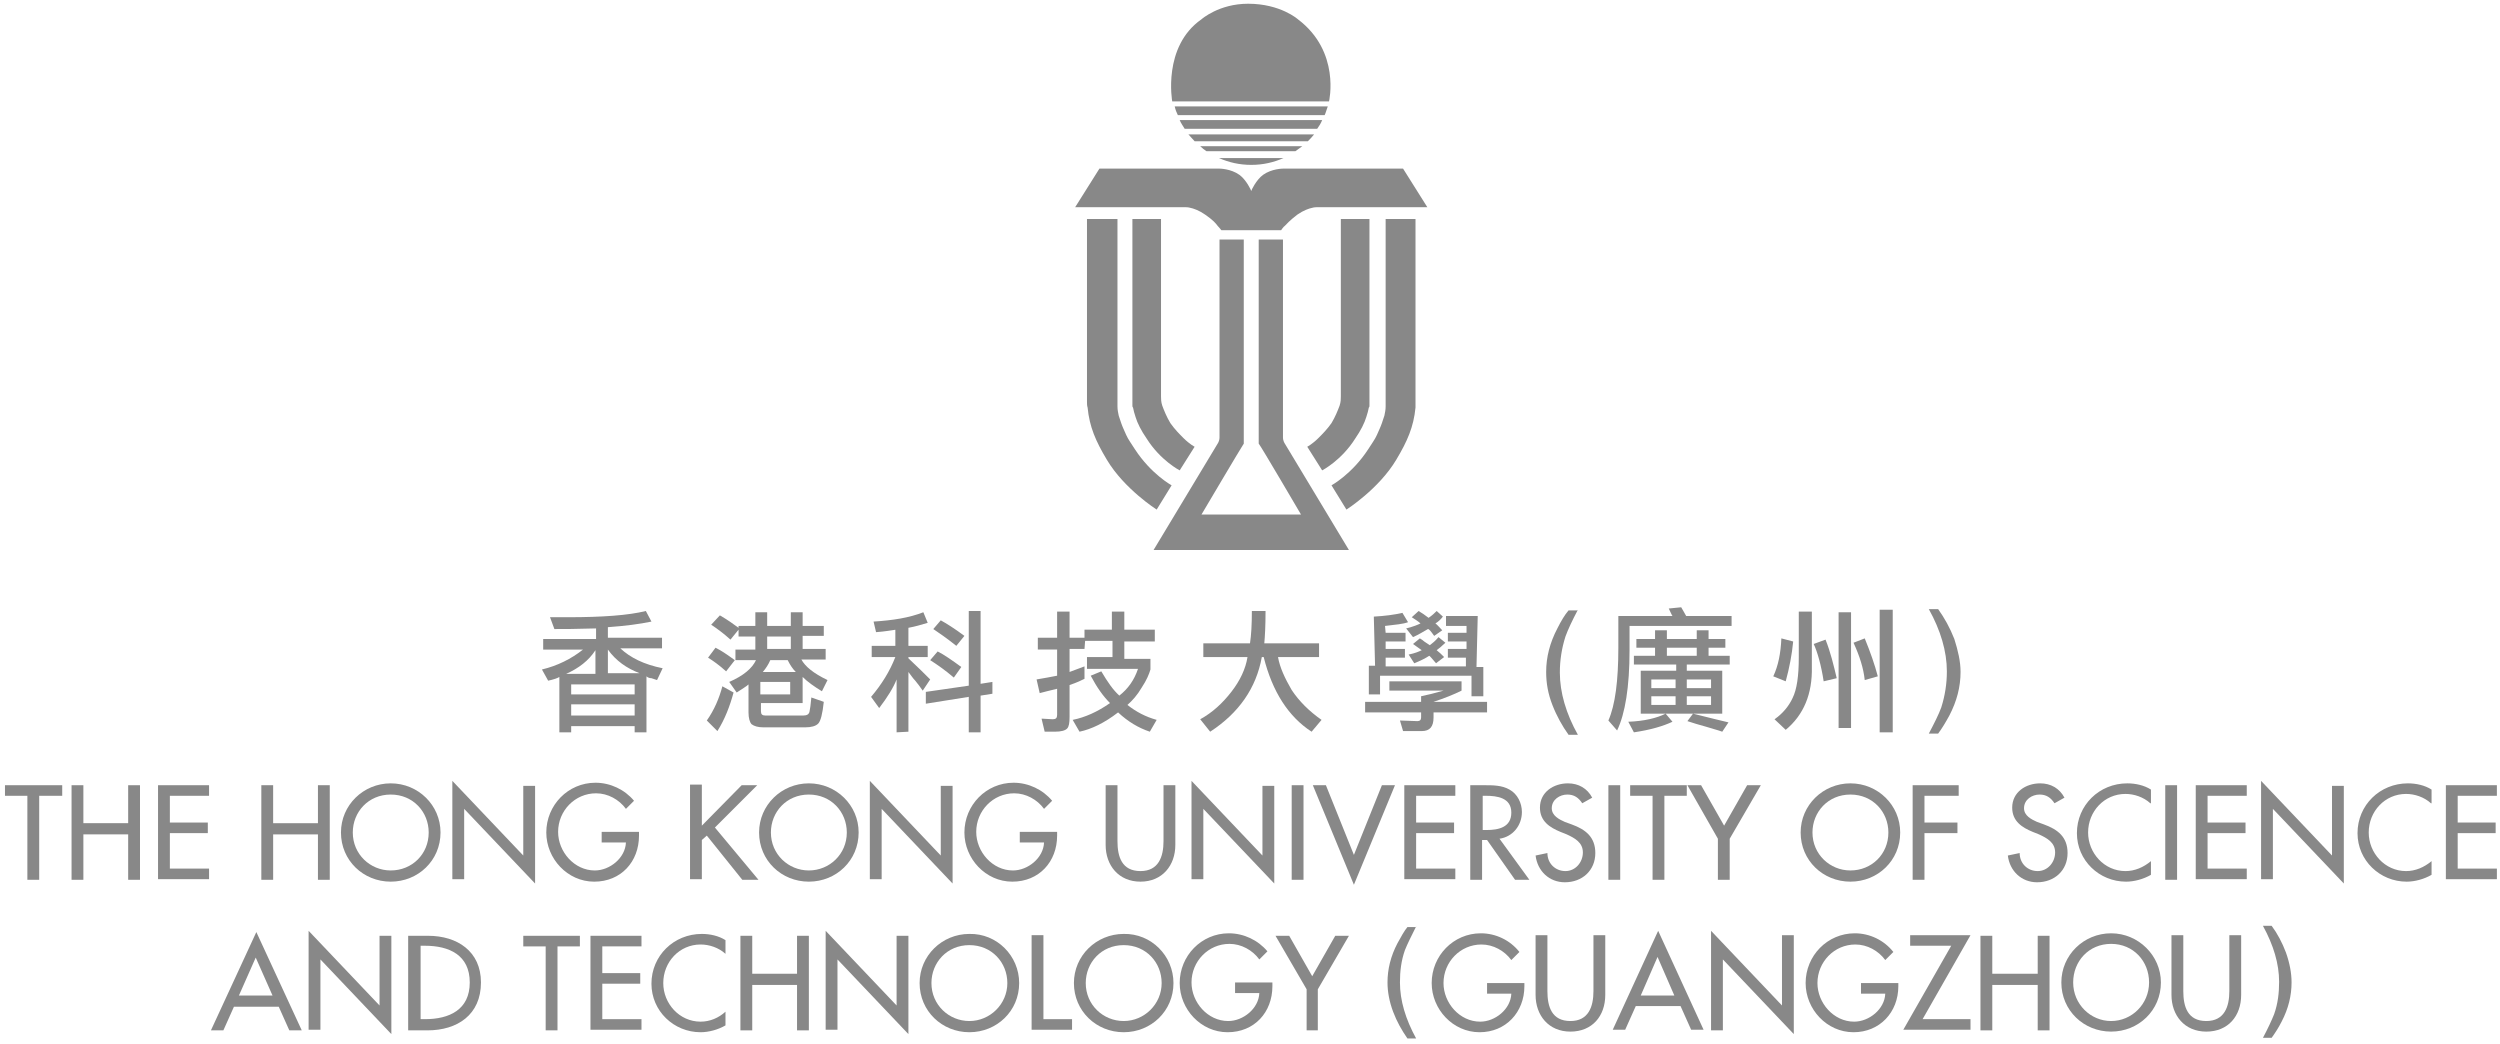 <?xml version="1.0" encoding="utf-8"?>
<!-- Generator: Adobe Illustrator 25.0.1, SVG Export Plug-In . SVG Version: 6.00 Build 0)  -->
<svg version="1.1" id="Layer_1" xmlns="http://www.w3.org/2000/svg" xmlns:xlink="http://www.w3.org/1999/xlink" x="0px" y="0px"
	 viewBox="0 0 401.8 167.8" style="enable-background:new 0 0 401.8 167.8;" xml:space="preserve">
<style type="text/css">
	.st0{fill:#888888;}
</style>
<g>
	<g>
		<g>
			<path class="st0" d="M216.8,88.4l-10.3-17.1c0,0-0.3-0.4-0.3-1l0-0.4V69V38.5h-3.9v31.8v1c0.3,0.3,6.8,11.4,6.8,11.4h-16
				c0,0,6.5-11,6.8-11.4v-1V38.5H196V69v0.9l0,0.4c0,0.6-0.3,1-0.3,1l-10.3,17.1H216.8z"/>
		</g>
		<g>
			<path class="st0" d="M213.6,16.3c0,0,1.9-8-5-13.2c0,0-2.8-2.5-8-2.5c-4.7,0-7.5,2.5-7.5,2.5c-6.3,4.4-4.7,13.2-4.7,13.2H213.6z"
				/>
			<path class="st0" d="M189.3,18.5h23.6c0.2-0.4,0.3-0.9,0.5-1.4h-24.6C188.9,17.6,189.1,18.1,189.3,18.5z"/>
			<path class="st0" d="M212.5,19.3h-22.9c0.2,0.5,0.5,0.9,0.8,1.4h21.3C212,20.3,212.3,19.8,212.5,19.3z"/>
			<path class="st0" d="M192,22.7h18.2c0.3-0.3,0.7-0.7,1-1.1H191C191.3,21.9,191.6,22.3,192,22.7z"/>
			<path class="st0" d="M193.9,24.3h14.3c0.4-0.3,0.7-0.5,1.1-0.8h-16.4C193.2,23.8,193.6,24.1,193.9,24.3z"/>
			<path class="st0" d="M195.9,25.4c1.6,0.7,3.3,1.1,5.2,1.1s3.6-0.4,5.2-1.1H195.9z"/>
		</g>
		<path class="st0" d="M225.5,27.1h-19.3c0,0-1.8,0-3.2,1c-1.1,0.8-1.9,2.5-1.9,2.6h0c0-0.1-0.8-1.8-1.9-2.6c-1.4-1-3.2-1-3.2-1
			h-19.3l-3.9,6.2h17.7c0,0,0.5,0,0.8,0.1c0.5,0.1,1.4,0.4,2.4,1.1c1.3,0.9,1.7,1.4,2,1.8c0.2,0.2,0.6,0.7,0.6,0.7h4.3h0.5l0,0h1.5
			h3.3c0,0,0.4-0.6,0.6-0.7c0.3-0.3,0.7-0.8,2-1.8c1-0.7,1.9-1,2.4-1.1c0.3-0.1,0.8-0.1,0.8-0.1h17.7L225.5,27.1z"/>
		<g>
			<g>
				<path class="st0" d="M174.7,35.2v29c0,0,0,0.3,0,0.4c0,0.3,0,0.6,0.1,0.9c0.3,3.1,1.3,5.4,3.1,8.4c2.8,4.7,8,8,8,8l2.4-3.9
					c0,0-3.3-1.8-5.9-5.8c-0.5-0.8-1.1-1.6-1.4-2.3c-0.3-0.7-0.6-1.3-0.8-1.9c-0.1-0.4-0.3-0.8-0.4-1.2c-0.1-0.5-0.2-0.9-0.2-1.5
					c0-0.2,0-0.9,0-0.9v-0.1V35.2H174.7z"/>
				<path class="st0" d="M182,35.2v29.3c0,0,0,0.1,0,0.2c0,0.1,0,0.4,0,0.5c0,0.1,0,0.2,0.1,0.3c0.1,0.5,0.2,0.9,0.4,1.5
					c0.3,1,0.9,2.2,1.8,3.5c2.2,3.5,5.3,5.1,5.3,5.1l2.4-3.8c0,0-0.8-0.4-1.8-1.4c-0.6-0.6-1.4-1.4-2.1-2.4c-0.6-1-1-2-1.3-2.8
					c-0.2-0.6-0.2-1.1-0.2-1.5c0-0.3,0-0.4,0-0.4V35.2H182z"/>
			</g>
			<g>
				<path class="st0" d="M227.5,35.2v29c0,0,0,0.3,0,0.4c0,0.3,0,0.6,0,0.9c-0.3,3.1-1.3,5.4-3.1,8.4c-2.8,4.7-8,8-8,8l-2.4-3.9
					c0,0,3.3-1.8,5.9-5.8c0.5-0.8,1.1-1.6,1.4-2.3c0.3-0.7,0.6-1.3,0.8-1.9c0.1-0.4,0.3-0.8,0.4-1.2c0.1-0.5,0.2-0.9,0.2-1.5
					c0-0.2,0-0.9,0-0.9v-0.1V35.2H227.5z"/>
				<path class="st0" d="M220.1,35.2v29.3c0,0,0,0.1,0,0.2c0,0.1,0,0.4,0,0.5c0,0.1,0,0.2-0.1,0.3c-0.1,0.5-0.2,0.9-0.4,1.5
					c-0.3,1-0.9,2.2-1.8,3.5c-2.2,3.5-5.3,5.1-5.3,5.1l-2.4-3.8c0,0,0.8-0.4,1.8-1.4c0.6-0.6,1.4-1.4,2.1-2.4c0.6-1,1-2,1.3-2.8
					c0.2-0.6,0.2-1.1,0.2-1.5c0-0.3,0-0.4,0-0.4V35.2H220.1z"/>
			</g>
		</g>
	</g>
	<g>
		<g>
			<path class="st0" d="M37.6,161.8l-1.7,3.8h-2l7.3-15.8l7.3,15.8h-2l-1.7-3.8H37.6z M41.1,153.9l-2.7,6.1h5.4L41.1,153.9z"/>
			<path class="st0" d="M49.6,149.6l11.4,12v-11.2h1.9v15.8l-11.4-12v11.3h-1.9V149.6z"/>
			<path class="st0" d="M65.7,150.4h3.1c4.7,0,8.5,2.5,8.5,7.5c0,5.2-3.8,7.7-8.6,7.7h-3.1V150.4z M67.6,163.8h0.7
				c3.9,0,7.2-1.5,7.2-5.9c0-4.4-3.3-5.9-7.2-5.9h-0.7V163.8z"/>
			<path class="st0" d="M89.6,165.6h-1.9v-13.5h-3.6v-1.7h9.1v1.7h-3.6V165.6z"/>
			<path class="st0" d="M94.9,150.4h8.2v1.7h-6.3v4.3h6.1v1.7h-6.1v5.7h6.3v1.7h-8.2V150.4z"/>
			<path class="st0" d="M116.6,153.3c-1.1-1-2.6-1.5-4-1.5c-3.4,0-6,2.8-6,6.2c0,3.3,2.6,6.2,6,6.2c1.5,0,2.9-0.6,4-1.6v2.2
				c-1.2,0.7-2.7,1.1-4,1.1c-4.3,0-7.9-3.4-7.9-7.8c0-4.5,3.6-8,8.1-8c1.3,0,2.7,0.3,3.8,1V153.3z"/>
			<path class="st0" d="M128.1,156.5v-6.1h1.9v15.2h-1.9v-7.3h-7.2v7.3h-1.9v-15.2h1.9v6.1H128.1z"/>
			<path class="st0" d="M132.7,149.6l11.4,12v-11.2h1.9v15.8l-11.4-12v11.3h-1.9V149.6z"/>
			<path class="st0" d="M163.8,158c0,4.5-3.6,7.9-8,7.9c-4.4,0-8-3.4-8-7.9c0-4.4,3.6-7.9,8-7.9C160.2,150,163.8,153.6,163.8,158z
				 M161.9,158c0-3.3-2.5-6.1-6.1-6.1c-3.6,0-6.1,2.8-6.1,6.1c0,3.5,2.8,6.1,6.1,6.1C159.1,164.1,161.9,161.4,161.9,158z"/>
			<path class="st0" d="M167.7,163.8h4.6v1.7h-6.5v-15.2h1.9V163.8z"/>
			<path class="st0" d="M188.6,158c0,4.5-3.6,7.9-8,7.9c-4.4,0-8-3.4-8-7.9c0-4.4,3.6-7.9,8-7.9C185,150,188.6,153.6,188.6,158z
				 M186.7,158c0-3.3-2.5-6.1-6.1-6.1c-3.6,0-6.1,2.8-6.1,6.1c0,3.5,2.8,6.1,6.1,6.1C183.9,164.1,186.7,161.4,186.7,158z"/>
			<path class="st0" d="M204.5,157.9v0.6c0,4.2-2.9,7.4-7.2,7.4c-4.3,0-7.7-3.7-7.7-7.9c0-4.4,3.5-8,7.9-8c2.4,0,4.7,1.1,6.2,2.9
				l-1.3,1.3c-1.1-1.5-2.9-2.5-4.8-2.5c-3.4,0-6.1,2.8-6.1,6.2c0,3.2,2.6,6.2,5.9,6.2c2.4,0,4.9-2,5-4.5h-3.9v-1.7H204.5z"/>
			<path class="st0" d="M205,150.4h2.2l3.7,6.5l3.7-6.5h2.2l-5,8.6v6.6H210V159L205,150.4z"/>
		</g>
		<g>
			<g>
				<g>
					<path class="st0" d="M245,157.9v0.6c0,4.2-3,7.4-7.2,7.4c-4.3,0-7.7-3.7-7.7-7.9c0-4.4,3.5-8,7.9-8c2.4,0,4.7,1.1,6.2,3
						l-1.3,1.3c-1.1-1.5-2.9-2.5-4.8-2.5c-3.4,0-6.1,2.8-6.1,6.2c0,3.2,2.6,6.2,5.9,6.2c2.4,0,4.9-2,5-4.5h-3.9v-1.7H245z"/>
					<path class="st0" d="M248.7,150.3v9c0,2.5,0.7,4.8,3.7,4.8c2.9,0,3.7-2.3,3.7-4.8v-9h1.9v9.6c0,3.4-2.1,5.9-5.6,5.9
						s-5.6-2.6-5.6-5.9v-9.6H248.7z"/>
					<path class="st0" d="M262.9,161.7l-1.7,3.8h-2l7.3-15.9l7.3,15.9h-2l-1.7-3.8H262.9z M266.4,153.8l-2.7,6.2h5.4L266.4,153.8z"
						/>
					<path class="st0" d="M275,149.6l11.4,12v-11.3h1.9v15.9l-11.4-12v11.4H275V149.6z"/>
					<path class="st0" d="M305.1,157.9v0.6c0,4.2-3,7.4-7.2,7.4c-4.3,0-7.7-3.7-7.7-7.9c0-4.4,3.5-8,7.9-8c2.4,0,4.7,1.1,6.2,3
						l-1.3,1.3c-1.1-1.5-2.9-2.5-4.8-2.5c-3.4,0-6.1,2.8-6.1,6.2c0,3.2,2.6,6.2,5.9,6.2c2.4,0,4.9-2,5-4.5h-3.9v-1.7H305.1z"/>
					<path class="st0" d="M316.7,163.8v1.7h-10.8l7.7-13.5H307v-1.7h9.7l-7.7,13.5H316.7z"/>
					<path class="st0" d="M327.5,156.5v-6.1h1.9v15.2h-1.9v-7.3h-7.3v7.3h-1.9v-15.2h1.9v6.1H327.5z"/>
					<path class="st0" d="M347.3,157.9c0,4.5-3.6,7.9-8,7.9c-4.4,0-8-3.4-8-7.9c0-4.4,3.6-7.9,8-7.9
						C343.7,150,347.3,153.6,347.3,157.9z M345.4,157.9c0-3.4-2.5-6.2-6.1-6.2c-3.6,0-6.1,2.8-6.1,6.2c0,3.5,2.8,6.2,6.1,6.2
						C342.6,164.1,345.4,161.4,345.4,157.9z"/>
					<path class="st0" d="M350.9,150.3v9c0,2.5,0.7,4.8,3.7,4.8c2.9,0,3.7-2.3,3.7-4.8v-9h1.9v9.6c0,3.4-2.1,5.9-5.6,5.9
						c-3.5,0-5.6-2.6-5.6-5.9v-9.6H350.9z"/>
				</g>
			</g>
			<path class="st0" d="M227.6,148.9c-0.8,1.6-1.4,2.8-1.8,3.8c-0.6,1.7-0.8,3.4-0.8,5.2c0,2.9,0.9,5.9,2.6,9h-1.4
				c-0.9-1.3-1.7-2.7-2.3-4.3c-0.6-1.6-0.9-3.2-0.9-4.7c0-2.1,0.5-4.2,1.6-6.3c0.6-1.1,1.1-2,1.6-2.6H227.6z"/>
			<path class="st0" d="M368.3,157.9c0,2.1-0.5,4.2-1.6,6.3c-0.5,1-1.1,1.9-1.6,2.6h-1.4c0.8-1.5,1.4-2.8,1.8-3.8
				c0.6-1.7,0.8-3.4,0.8-5.2c0-2.9-0.9-5.9-2.6-9h1.4c0.9,1.2,1.7,2.7,2.3,4.3C368,154.8,368.3,156.4,368.3,157.9z"/>
		</g>
	</g>
	<g>
		<g>
			<path class="st0" d="M103.9,108.7v9h-1.9v-1H91.8v1h-1.9v-8.9c-0.3,0.2-0.9,0.4-1.8,0.6l-1-1.8c2.5-0.6,4.7-1.7,6.6-3.2h-6.4
				v-1.7h8.5V101c-3.1,0.1-5.3,0.1-6.7,0.1l-0.7-1.9c0.8,0,1.8,0,2.9,0c5.5,0,9.7-0.3,12.5-1l0.9,1.7c-1.9,0.4-4.2,0.7-7,0.9v1.7
				h8.7v1.7h-6.7c1.6,1.5,3.8,2.6,6.8,3.2l-0.9,1.9c-0.3-0.1-0.6-0.2-0.9-0.3C104.4,109,104.1,108.9,103.9,108.7z M91,108.3h4.7
				v-3.8C94.6,106.2,93,107.4,91,108.3z M101.9,110H91.8v1.6h10.2V110z M91.8,115h10.2v-1.8H91.8V115z M97.7,104.4v3.8h5.1
				C100.7,107.4,99,106.2,97.7,104.4z"/>
			<path class="st0" d="M117.9,111.3c-0.6,2.2-1.4,4.3-2.6,6.2l-1.7-1.7c1.2-1.7,2-3.6,2.5-5.5L117.9,111.3z M116.7,107.9
				c-1.1-1-2.1-1.7-2.9-2.2l1.2-1.6c1,0.5,2,1.2,3.1,2L116.7,107.9z M118.7,100.6h2.7v-2.2h1.9v2.2h3.8v-2.2h1.9v2.2h3.4v1.6H129
				v2.1h3.7v1.7h-3.9c0.6,1.1,1.9,2.2,4.2,3.3l-0.9,1.8c-1.3-0.8-2.3-1.5-3.1-2.3v4.2h-6.7v1.3c0,0.5,0.2,0.7,0.7,0.7h6.1
				c0.6,0,0.9-0.2,1-0.6c0.1-0.4,0.2-1.2,0.3-2.3l2,0.7c-0.2,1.9-0.5,3.1-0.9,3.5c-0.4,0.4-1.1,0.6-2.1,0.6h-6.7
				c-0.9,0-1.5-0.2-1.9-0.5c-0.3-0.3-0.5-1-0.5-1.9V110c-0.3,0.3-1,0.7-1.9,1.3l-1.2-1.7c2.3-1,3.7-2.2,4.3-3.5h-3.3v-1.7h3.2v-2.1
				h-2.7v-1.1l-1.3,1.6c-1.1-1-2.2-1.8-3.1-2.4l1.4-1.5c1.2,0.7,2.2,1.4,3,2V100.6z M122.2,109.6v2h4.8v-2H122.2z M123.8,106.1
				c-0.3,0.7-0.7,1.3-1.2,1.9h5.3c-0.5-0.5-0.9-1.1-1.3-1.9H123.8z M123.3,102.3v2h3.8v-2H123.3z"/>
			<path class="st0" d="M144,101.2c-0.7,0.1-1.8,0.3-3.2,0.4l-0.4-1.7c3.1-0.2,5.7-0.6,8-1.5l0.7,1.7c-1,0.3-2,0.6-3.1,0.8v2.9h3.1
				v1.8h-3.1v0.2c1.5,1.4,2.7,2.6,3.5,3.4l-1.2,1.8c-0.4-0.6-0.8-1.1-1.2-1.6c-0.4-0.4-0.7-0.9-1.1-1.4v9.6l-1.9,0.1v-8.5
				c-0.5,1.3-1.5,2.9-2.8,4.6L140,112c1.7-2,3-4.1,3.9-6.4h-3.8v-1.8h3.8V101.2z M148.8,113.1v-1.9l6.9-1V98.2h1.9v11.7l1.9-0.3v1.9
				l-1.9,0.3v5.9h-1.9V112L148.8,113.1z M153.3,108.9c-1.4-1.2-2.7-2.1-3.8-2.8l1.2-1.4c1,0.5,2.3,1.4,3.8,2.5L153.3,108.9z
				 M153.7,103.8c-1.5-1.2-2.8-2.1-3.7-2.7l1.2-1.4c0.9,0.5,2.2,1.3,3.8,2.5L153.7,103.8z"/>
			<path class="st0" d="M174.3,104.3h-2.4v3.7c1.1-0.4,1.9-0.7,2.4-0.9v2c-0.4,0.2-1.2,0.6-2.4,1v5.1c0,1-0.1,1.6-0.4,1.9
				c-0.3,0.3-0.9,0.5-2,0.5h-1.6l-0.5-2.1l1.8,0.1c0.5,0,0.7-0.2,0.7-0.7v-4.2c-1.2,0.3-2.1,0.5-2.8,0.7l-0.5-2.2
				c1.2-0.2,2.3-0.4,3.3-0.6v-4.2h-3.1v-1.9h3.1v-4.2h2v4.2h2.4v-1.3h4.4v-2.9h2v2.9h4.9v1.9h-4.9v2.8h4.2v1.7
				c-0.2,0.7-0.6,1.7-1.4,2.9c-0.7,1.2-1.5,2.1-2.3,2.8c1.4,1.1,2.9,1.9,4.7,2.4l-1.1,1.9c-1.8-0.6-3.5-1.6-5.1-3.1
				c-2.2,1.7-4.3,2.7-6.2,3.1l-1.1-1.9c2-0.4,4-1.3,6-2.7c-1.1-1.1-2.1-2.5-3.1-4.4l1.7-0.7c1,1.7,1.9,3,2.9,3.9
				c1.4-1.1,2.4-2.5,3-4.3h-8.2v-1.9h4.1V103h-4.4L174.3,104.3z"/>
			<path class="st0" d="M205.4,105.6c0.3,1.7,1.1,3.4,2.2,5.3c1.2,1.8,2.8,3.4,4.8,4.8l-1.6,1.9c-3.7-2.4-6.3-6.4-7.7-12h-0.3
				c-0.9,5-3.7,9-8.3,12l-1.6-2c2-1.1,3.6-2.6,5-4.4c1.4-1.8,2.3-3.7,2.6-5.6h-7.1v-2.2h7.5c0.2-1.3,0.3-3,0.3-5.2h2.2
				c0,2.4-0.1,4.1-0.2,5.2h8.8v2.2L205.4,105.6z"/>
			<path class="st0" d="M234.9,109.5v1.5c-1.2,0.6-2.7,1.2-4.5,1.8h8.6v1.7h-8.6v0.8c0,1.5-0.6,2.2-1.9,2.2h-3l-0.5-1.7l2.8,0.1
				c0.4,0,0.6-0.2,0.6-0.6v-0.8h-9v-1.7h9v-0.9c1-0.2,2.2-0.5,3.6-0.9h-8.7v-1.5H234.9z M236.7,108.6h-14.9v3h-1.8V107h1l-0.2-7.9
				c1.8-0.1,3.3-0.3,4.6-0.6l0.9,1.5c-0.8,0.3-2,0.4-3.7,0.6l0.1,1.1h3.2v1.4h-3.2l0,1.2h3.1v1.4h-3.1l0,1.4h12.9l0-1.4h-2.9v-1.4h3
				l0-1.2h-3v-1.4h3l0-1.1h-3.3v-1.6h5.1l-0.2,8.2h1.1v4.7h-1.9V108.6z M229.5,101.1c-0.7,0.4-1.5,0.9-2.4,1.3l-1.1-1.4
				c1.2-0.3,1.9-0.6,2.3-0.8c-0.3-0.3-0.8-0.6-1.4-1l1.1-1c0.5,0.3,1.1,0.7,1.6,1.1c0.6-0.4,1-0.8,1.3-1.1l1,0.9
				c-0.3,0.4-0.7,0.8-1.2,1.1c0.3,0.2,0.6,0.6,1.1,1.1l-1.3,0.9C230,101.5,229.7,101.1,229.5,101.1z M229.7,105.4
				c-0.6,0.4-1.4,0.8-2.4,1.2l-0.9-1.4c1-0.2,1.7-0.5,2.1-0.7c-0.3-0.2-0.7-0.5-1.4-1l1.1-0.9c0.3,0.2,0.5,0.3,0.7,0.5
				c0.3,0.2,0.6,0.4,0.9,0.6c0.4-0.3,0.9-0.7,1.4-1.3l1.1,0.9c-0.5,0.5-1,0.9-1.4,1.2c0.4,0.3,0.8,0.7,1.2,1.1l-1.3,1
				C230.1,105.8,229.8,105.4,229.7,105.4z"/>
		</g>
	</g>
	<g>
		<g>
			<path class="st0" d="M6.3,141.4H4.4v-13.5H0.8v-1.7H10v1.7H6.3V141.4z"/>
			<path class="st0" d="M20.6,132.3v-6.1h1.9v15.2h-1.9v-7.3h-7.2v7.3h-1.9v-15.2h1.9v6.1H20.6z"/>
			<path class="st0" d="M25.4,126.2h8.2v1.7h-6.3v4.3h6.1v1.7h-6.1v5.7h6.3v1.7h-8.2V126.2z"/>
			<path class="st0" d="M51.1,132.3v-6.1H53v15.2h-1.9v-7.3h-7.2v7.3H42v-15.2h1.9v6.1H51.1z"/>
			<path class="st0" d="M70.8,133.8c0,4.5-3.6,7.9-8,7.9c-4.4,0-8-3.4-8-7.9c0-4.4,3.6-7.9,8-7.9C67.2,125.9,70.8,129.4,70.8,133.8z
				 M68.9,133.8c0-3.3-2.5-6.1-6.1-6.1c-3.6,0-6.1,2.8-6.1,6.1c0,3.5,2.8,6.1,6.1,6.1C66.2,139.9,68.9,137.3,68.9,133.8z"/>
			<path class="st0" d="M72.7,125.5l11.4,12v-11.2H86V142l-11.4-12v11.3h-1.9V125.5z"/>
			<path class="st0" d="M102.7,133.7v0.6c0,4.2-2.9,7.4-7.2,7.4c-4.3,0-7.7-3.7-7.7-7.9c0-4.4,3.5-8,7.9-8c2.4,0,4.7,1.1,6.2,2.9
				l-1.3,1.3c-1.1-1.5-2.9-2.5-4.8-2.5c-3.4,0-6.1,2.8-6.1,6.2c0,3.2,2.6,6.2,5.9,6.2c2.4,0,4.9-2,5-4.5h-3.9v-1.7H102.7z"/>
			<path class="st0" d="M119.2,126.2h2.5l-6.8,6.8l7,8.4h-2.6l-5.7-7.1l-0.8,0.7v6.3h-1.9v-15.2h1.9v6.6L119.2,126.2z"/>
			<path class="st0" d="M138,133.8c0,4.5-3.6,7.9-8,7.9c-4.4,0-8-3.4-8-7.9c0-4.4,3.6-7.9,8-7.9C134.4,125.9,138,129.4,138,133.8z
				 M136.1,133.8c0-3.3-2.5-6.1-6.1-6.1c-3.6,0-6.1,2.8-6.1,6.1c0,3.5,2.8,6.1,6.1,6.1C133.3,139.9,136.1,137.3,136.1,133.8z"/>
			<path class="st0" d="M139.8,125.5l11.4,12v-11.2h1.9V142l-11.4-12v11.3h-1.9V125.5z"/>
			<path class="st0" d="M169.9,133.7v0.6c0,4.2-2.9,7.4-7.2,7.4c-4.3,0-7.7-3.7-7.7-7.9c0-4.4,3.5-8,7.9-8c2.4,0,4.7,1.1,6.2,2.9
				l-1.3,1.3c-1.1-1.5-2.9-2.5-4.8-2.5c-3.4,0-6.1,2.8-6.1,6.2c0,3.2,2.6,6.2,5.9,6.2c2.4,0,4.9-2,5-4.5h-3.9v-1.7H169.9z"/>
			<path class="st0" d="M179.6,126.2v9c0,2.5,0.7,4.8,3.7,4.8c2.9,0,3.7-2.3,3.7-4.8v-9h1.9v9.6c0,3.3-2.1,5.9-5.6,5.9
				c-3.5,0-5.6-2.6-5.6-5.9v-9.6H179.6z"/>
			<path class="st0" d="M191.5,125.5l11.4,12v-11.2h1.9V142l-11.4-12v11.3h-1.9V125.5z"/>
			<path class="st0" d="M209.5,141.4h-1.9v-15.2h1.9V141.4z"/>
			<path class="st0" d="M217.6,137.4l4.5-11.2h2.1l-6.6,16l-6.6-16h2.1L217.6,137.4z"/>
			<path class="st0" d="M225.7,126.2h8.2v1.7h-6.3v4.3h6.1v1.7h-6.1v5.7h6.3v1.7h-8.2V126.2z"/>
			<path class="st0" d="M245.8,141.4h-2.3l-4.5-6.4h-0.8v6.4h-1.9v-15.2h2.3c1.3,0,2.8,0,4,0.7c1.3,0.7,2,2.2,2,3.6
				c0,2.2-1.5,4-3.6,4.3L245.8,141.4z M238.3,133.4h0.6c1.9,0,4-0.4,4-2.8c0-2.4-2.3-2.7-4.1-2.7h-0.5V133.4z"/>
			<path class="st0" d="M254.3,129.1c-0.6-0.9-1.3-1.4-2.4-1.4c-1.2,0-2.5,0.8-2.5,2.2c0,1.2,1.2,1.8,2.1,2.2l1.1,0.4
				c2.2,0.8,3.8,2,3.8,4.6c0,2.8-2.1,4.7-4.9,4.7c-2.5,0-4.4-1.8-4.7-4.3l1.9-0.4c0,1.7,1.3,2.9,2.9,2.9c1.6,0,2.8-1.4,2.8-3
				c0-1.6-1.3-2.3-2.6-2.9l-1-0.4c-1.7-0.7-3.3-1.7-3.3-3.9c0-2.5,2.2-3.9,4.5-3.9c1.7,0,3.1,0.8,3.9,2.3L254.3,129.1z"/>
			<path class="st0" d="M260.4,141.4h-1.9v-15.2h1.9V141.4z"/>
			<path class="st0" d="M267.5,141.4h-1.9v-13.5H262v-1.7h9.1v1.7h-3.6V141.4z"/>
			<path class="st0" d="M271.2,126.2h2.2l3.7,6.5l3.7-6.5h2.2l-5,8.6v6.6h-1.9v-6.6L271.2,126.2z"/>
			<path class="st0" d="M305.4,133.8c0,4.5-3.6,7.9-8,7.9c-4.4,0-8-3.4-8-7.9c0-4.4,3.6-7.9,8-7.9S305.4,129.4,305.4,133.8z
				 M303.5,133.8c0-3.3-2.5-6.1-6.1-6.1c-3.6,0-6.1,2.8-6.1,6.1c0,3.5,2.8,6.1,6.1,6.1C300.8,139.9,303.5,137.3,303.5,133.8z"/>
			<path class="st0" d="M309.3,127.9v4.3h5.3v1.7h-5.3v7.5h-1.9v-15.2h7.4v1.7H309.3z"/>
		</g>
		<g>
			<path class="st0" d="M330.2,129.1c-0.6-0.9-1.3-1.4-2.4-1.4c-1.2,0-2.5,0.8-2.5,2.2c0,1.2,1.2,1.8,2.1,2.2l1.1,0.4
				c2.2,0.8,3.8,2,3.8,4.6c0,2.8-2.1,4.7-4.9,4.7c-2.5,0-4.4-1.8-4.7-4.3l1.9-0.4c0,1.7,1.3,2.9,2.9,2.9c1.6,0,2.8-1.4,2.8-3
				c0-1.6-1.3-2.3-2.6-2.9l-1-0.4c-1.7-0.7-3.3-1.7-3.3-3.9c0-2.5,2.2-3.9,4.5-3.9c1.7,0,3.1,0.8,3.9,2.3L330.2,129.1z"/>
			<path class="st0" d="M345.6,129.1c-1.1-1-2.6-1.5-4-1.5c-3.4,0-6,2.8-6,6.2c0,3.3,2.6,6.2,6,6.2c1.5,0,2.9-0.6,4.1-1.6v2.2
				c-1.2,0.7-2.7,1.1-4,1.1c-4.3,0-7.9-3.4-7.9-7.8c0-4.5,3.6-8,8.1-8c1.3,0,2.7,0.3,3.8,1V129.1z"/>
			<path class="st0" d="M349.9,141.4H348v-15.2h1.9V141.4z"/>
			<path class="st0" d="M352.9,126.2h8.2v1.7h-6.3v4.3h6.1v1.7h-6.1v5.7h6.3v1.7h-8.2V126.2z"/>
			<path class="st0" d="M363.4,125.5l11.4,12v-11.2h1.9V142l-11.4-12v11.3h-1.9V125.5z"/>
			<path class="st0" d="M390.7,129.1c-1.1-1-2.6-1.5-4-1.5c-3.4,0-6,2.8-6,6.2c0,3.3,2.6,6.2,6,6.2c1.5,0,2.9-0.6,4.1-1.6v2.2
				c-1.2,0.7-2.7,1.1-4,1.1c-4.3,0-7.9-3.4-7.9-7.8c0-4.5,3.6-8,8.1-8c1.3,0,2.7,0.3,3.8,1V129.1z"/>
			<path class="st0" d="M393.1,126.2h8.2v1.7H395v4.3h6.1v1.7H395v5.7h6.3v1.7h-8.2V126.2z"/>
		</g>
	</g>
	<g>
		<g>
			<g>
				<path class="st0" d="M253.6,98c-0.9,1.7-1.6,3.2-2,4.3c-0.6,1.9-0.9,3.8-0.9,5.8c0,3.2,1,6.6,2.9,10h-1.5c-1-1.4-1.9-3-2.6-4.8
					c-0.7-1.8-1-3.5-1-5.3c0-2.4,0.6-4.7,1.8-7c0.6-1.2,1.2-2.2,1.8-2.9H253.6z"/>
				<path class="st0" d="M261.9,100.7v3.8c0,5.9-0.7,10.2-2,12.9l-1.4-1.6c1.1-2.5,1.6-6.4,1.6-11.7v-5.1h8.7
					c-0.1-0.1-0.3-0.6-0.6-1.2l2-0.2c0.2,0.3,0.5,0.9,0.8,1.4h7.3v1.6H261.9z M267.7,114.7l1.1,1.3c-1.5,0.7-3.5,1.3-6.2,1.7
					l-0.9-1.7C264.3,115.9,266.3,115.4,267.7,114.7z M272.1,114.7h-8.4v-6.9h5.7v-1h-6.8v-1.4H278v1.4h-6.9v1h5.7v6.9H272.1
					c2.7,0.7,4.5,1.1,5.7,1.4l-1,1.5c-0.8-0.3-1.7-0.5-2.6-0.8c-1.1-0.3-2.1-0.6-3-0.9L272.1,114.7z M269.3,110.6v-1.4h-3.9v1.4
					H269.3z M269.3,113.3v-1.4h-3.9v1.4H269.3z M275,110.6v-1.4h-3.9v1.4H275z M275,113.3v-1.4h-3.9v1.4H275z"/>
				<path class="st0" d="M288.2,103.1c-0.2,2.1-0.6,4.2-1.2,6.4l-2-0.8c0.8-1.7,1.2-3.7,1.3-6.1L288.2,103.1z M287,117.3l-1.8-1.7
					c1.3-0.9,2.3-2.1,2.9-3.4c0.7-1.4,1-3.6,1-6.5v-7.4h2.1v8.9C291.3,111.5,289.9,114.9,287,117.3z M293.1,109.5
					c-0.4-2.6-1-4.7-1.6-6l1.9-0.7c0.8,2,1.3,4.1,1.8,6.2L293.1,109.5z M295.5,98.4h2V117h-2V98.4z M299.7,109.3
					c-0.2-1.9-0.8-3.8-1.8-6l1.8-0.7c0.9,2.2,1.6,4.2,2.1,6.1L299.7,109.3z M302.1,98h2.1v19.7h-2.1V98z"/>
				<path class="st0" d="M315.1,108c0,2.4-0.6,4.7-1.8,7c-0.6,1.1-1.2,2.1-1.8,2.9h-1.5c0.9-1.7,1.6-3.1,2-4.2
					c0.6-1.9,0.9-3.8,0.9-5.8c0-3.2-1-6.6-2.9-10h1.5c1,1.4,1.9,3,2.6,4.8C314.7,104.6,315.1,106.3,315.1,108z"/>
			</g>
			<path class="st0" d="M267.9,106.1v-2h4.8v2l1.9,0v-2h2.7v-1.4h-2.7v-1.4h-1.9v1.4h-4.8v-1.4H266v1.4h-3v1.4h3v2L267.9,106.1z"/>
		</g>
	</g>
</g>
</svg>
